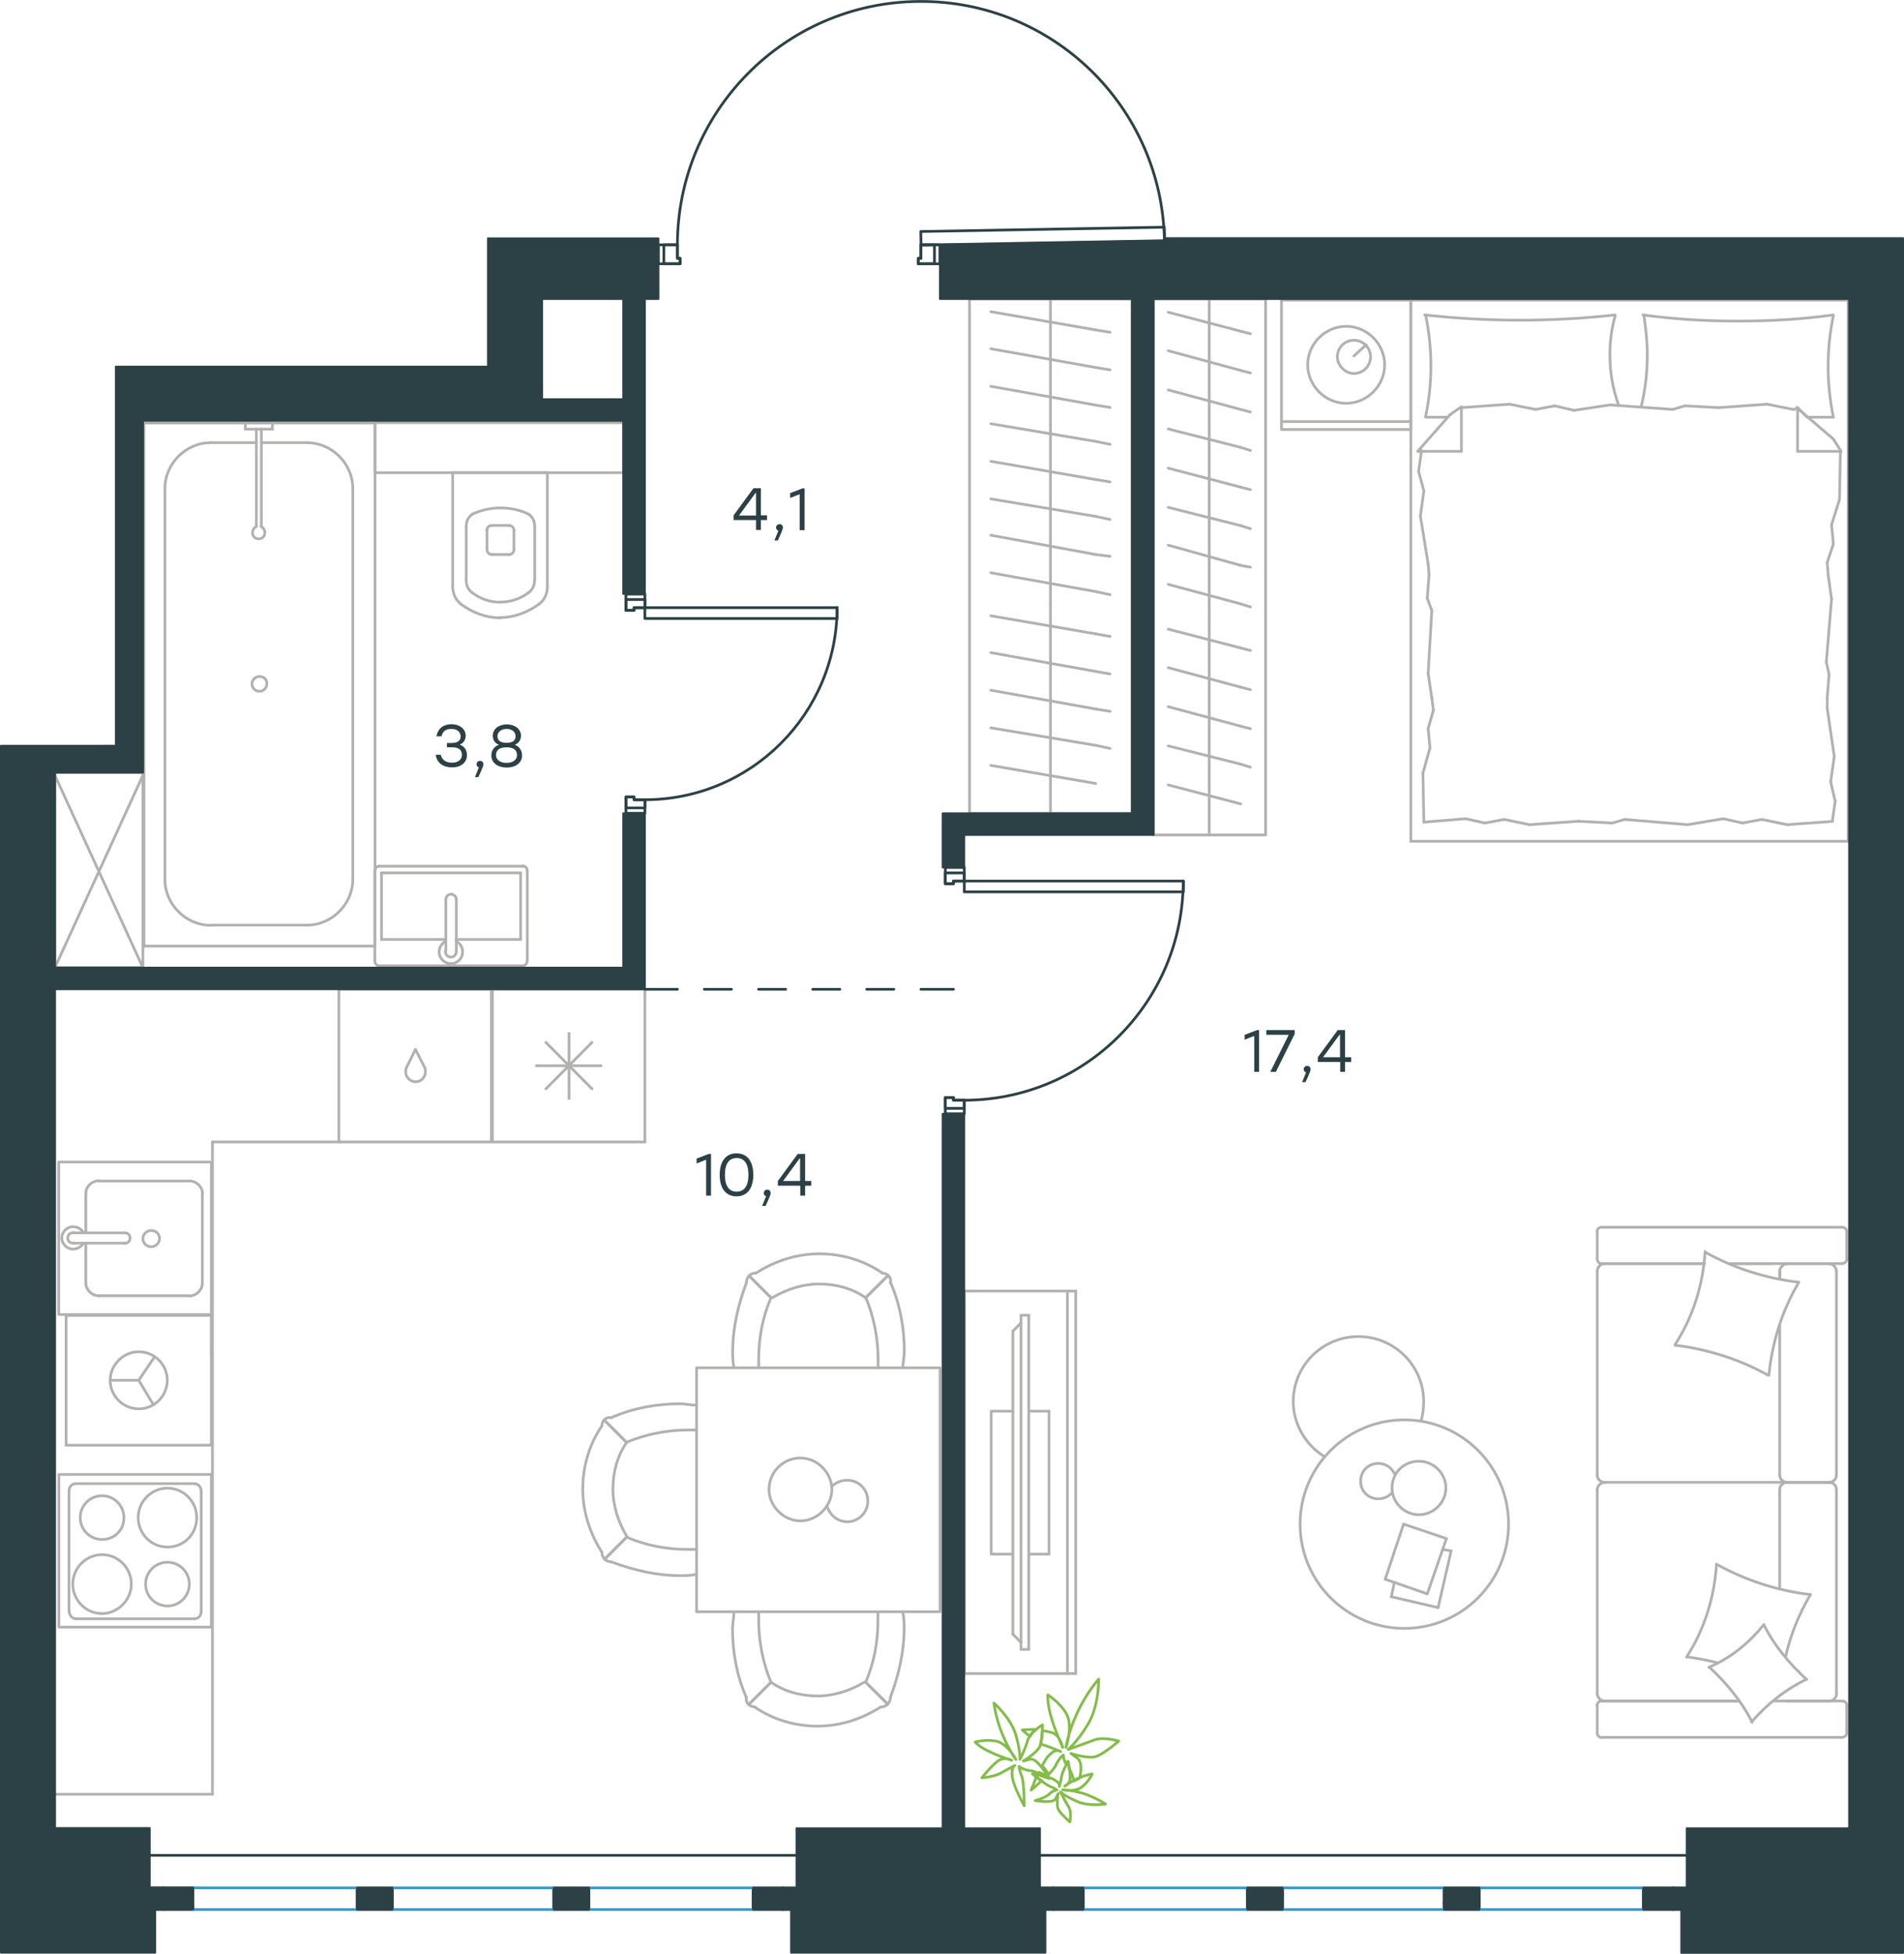 <?xml version="1.0" encoding="utf-8"?>
<!-- Generator: Adobe Illustrator 26.5.0, SVG Export Plug-In . SVG Version: 6.00 Build 0)  -->
<svg version="1.1" id="Слой_1" xmlns="http://www.w3.org/2000/svg" xmlns:xlink="http://www.w3.org/1999/xlink" x="0px" y="0px"
	 viewBox="0 0 1054 1081.2" style="enable-background:new 0 0 1054 1081.2;" xml:space="preserve">
<style type="text/css">
	.st0{fill:none;stroke:#B2B1B0;stroke-width:1.5;stroke-linecap:round;stroke-linejoin:round;stroke-miterlimit:22.926;}
	.st1{fill:none;stroke:#2C4146;stroke-width:1.5;stroke-linecap:round;stroke-linejoin:round;stroke-miterlimit:10;}
	.st2{fill:#2C4146;}
	.st3{fill:none;stroke:#3996D2;stroke-width:1.5;stroke-linecap:round;stroke-linejoin:round;stroke-miterlimit:10;}
	.st4{fill:#2C4146;stroke:#2C4146;stroke-linecap:round;stroke-linejoin:round;stroke-miterlimit:10;}
	.st5{fill:none;stroke:#2C4146;stroke-width:1.5;stroke-linecap:round;stroke-linejoin:round;stroke-miterlimit:22.926;}
	.st6{fill:none;stroke:#84BC4A;stroke-width:1.5;stroke-linecap:round;stroke-linejoin:round;stroke-miterlimit:22.926;}
</style>
<g>
	<line class="st0" x1="303.4" y1="261.6" x2="250.6" y2="261.6"/>
	<g>
		<line class="st0" x1="303" y1="324.6" x2="303" y2="261.6"/>
		<line class="st0" x1="258.1" y1="291.4" x2="258.1" y2="321.2"/>
		<line class="st0" x1="296" y1="321.2" x2="296" y2="291.4"/>
		<line class="st0" x1="269.6" y1="293.1" x2="269.6" y2="304"/>
		<line class="st0" x1="284.5" y1="304" x2="284.5" y2="293.1"/>
		<line class="st0" x1="281.6" y1="290.8" x2="272.4" y2="290.8"/>
		<line class="st0" x1="250.6" y1="261.6" x2="250.6" y2="324.6"/>
		<line class="st0" x1="272.4" y1="306.9" x2="281.6" y2="306.9"/>
		<path class="st0" d="M255.2,334.4c6.3,4.6,13.8,7.5,21.2,7.5c0,0,0,0,0.6,0"/>
		<path class="st0" d="M272.4,290.8c-1.7,0-2.9,1.1-2.9,2.9"/>
		<path class="st0" d="M261.5,284.5c-2.3,1.7-3.4,4-3.4,6.9"/>
		<path class="st0" d="M269.6,304c0,1.7,1.1,2.9,2.9,2.9"/>
		<path class="st0" d="M261.5,328.1c4.6,3.4,9.8,5.2,15.5,5.2"/>
		<path class="st0" d="M281.6,306.9c1.7,0,2.9-1.1,2.9-2.9"/>
		<path class="st0" d="M284.5,293.7c0-1.7-1.1-2.9-2.9-2.9"/>
		<path class="st0" d="M296,291.4c0-2.9-1.1-5.2-3.4-6.9"/>
		<path class="st0" d="M292.5,284.5c-4.6-2.3-10.3-3.4-15.5-3.4s-10.3,1.1-15.5,3.4"/>
		<path class="st0" d="M292.5,328.1c2.3-1.7,3.4-4,3.4-6.9"/>
		<path class="st0" d="M276.6,341.8L276.6,341.8c8,0,15.5-2.9,21.8-7.5"/>
		<path class="st0" d="M250.6,324.6c0,4,1.7,7.5,4.6,9.7"/>
		<path class="st0" d="M298.4,334.4c2.9-2.3,4.6-5.7,4.6-9.7"/>
		<path class="st0" d="M277,333.2L277,333.2c5.7,0,10.9-1.7,15.5-5.2"/>
		<path class="st0" d="M258.1,321.2c0,2.9,1.1,5.2,3.4,6.9"/>
	</g>
	<rect x="207.6" y="233.9" class="st0" width="137.5" height="27.7"/>
</g>
<g>
	<line class="st0" x1="288.2" y1="483.1" x2="288.2" y2="519.9"/>
	<line class="st0" x1="288.2" y1="519.9" x2="252.6" y2="519.9"/>
	<line class="st0" x1="246.8" y1="519.9" x2="211.2" y2="519.9"/>
	<line class="st0" x1="211.2" y1="483.1" x2="288.2" y2="483.1"/>
	<line class="st0" x1="211.2" y1="519.9" x2="211.2" y2="483.1"/>
	<line class="st0" x1="210" y1="534.5" x2="289.4" y2="534.5"/>
	<line class="st0" x1="207.5" y1="482.2" x2="207.5" y2="531.6"/>
	<line class="st0" x1="289.4" y1="479.4" x2="210" y2="479.4"/>
	<line class="st0" x1="291.9" y1="531.6" x2="291.9" y2="482.2"/>
	<path class="st0" d="M291.9,482.2c0-1.7-1-2.9-2.5-2.9"/>
	<path class="st0" d="M210,479.4c-1.5,0-2.5,1.1-2.5,2.9"/>
	<path class="st0" d="M207.5,531.6c0,1.7,1,2.9,2.5,2.9"/>
	<path class="st0" d="M289.4,534.5c1,0,2.5-1.1,2.5-2.9"/>
	<line class="st0" x1="246.8" y1="497.8" x2="246.8" y2="526.3"/>
	<line class="st0" x1="252.6" y1="526.3" x2="252.6" y2="497.8"/>
	<path class="st0" d="M246.8,497.8L246.8,497.8c0-1.6,1.3-2.9,2.9-2.9c1.6,0,2.9,1.3,2.9,2.9v0"/>
	<path class="st0" d="M252.6,521c2.2,1.1,3.5,3.3,3.5,5.8c0,3.6-2.9,6.5-6.5,6.5c-3.6,0-6.5-2.9-6.5-6.5c0-2.4,1.4-4.7,3.5-5.8"/>
	<path class="st0" d="M252.6,526.3c0,0.1,0,0.3,0,0.4c0,1.6-1.3,3-3,3c-1.6,0-3-1.3-3-3c0-0.1,0-0.3,0-0.4"/>
</g>
<g>
	<line class="st0" x1="145.7" y1="245" x2="170" y2="245"/>
	<line class="st0" x1="116.6" y1="245" x2="141.9" y2="245"/>
	<line class="st0" x1="195.3" y1="270.3" x2="195.3" y2="486.8"/>
	<line class="st0" x1="170" y1="512" x2="116.6" y2="512"/>
	<line class="st0" x1="79.7" y1="523.6" x2="79.7" y2="234.1"/>
	<line class="st0" x1="207.6" y1="523.6" x2="79.7" y2="523.6"/>
	<line class="st0" x1="91.3" y1="486.8" x2="91.3" y2="270.3"/>
	<line class="st0" x1="207.6" y1="234.1" x2="207.6" y2="523.6"/>
	<line class="st0" x1="79.7" y1="234.1" x2="207.6" y2="234.1"/>
	<path class="st0" d="M170,512c13.7,0,25.3-11.6,25.3-25.3"/>
	<path class="st0" d="M116.6,245c-13.7,0-25.3,11.6-25.3,25.3"/>
	<path class="st0" d="M91.3,486.8c0,13.7,11.6,25.3,25.3,25.3"/>
	<path class="st0" d="M195.3,270.3c0-13.7-11.6-25.3-25.3-25.3"/>
	<line class="st0" x1="200" y1="234.1" x2="203.5" y2="234.1"/>
	<line class="st0" x1="144.7" y1="237.5" x2="144.7" y2="291.4"/>
	<line class="st0" x1="141.9" y1="291.4" x2="141.9" y2="237.5"/>
	<line class="st0" x1="135.8" y1="234.1" x2="150.8" y2="234.1"/>
	<line class="st0" x1="150.8" y1="234.1" x2="150.8" y2="237.5"/>
	<line class="st0" x1="150.8" y1="237.5" x2="135.8" y2="237.5"/>
	<line class="st0" x1="135.8" y1="237.5" x2="135.8" y2="234.1"/>
	<path class="st0" d="M141.9,291.4c-1.4,0.7-2.1,2-2.1,3.4c0,2,1.4,3.4,3.4,3.4c2.1,0,3.4-1.4,3.4-3.4c0-1.4-0.7-2.7-2.1-3.4"/>
	<path class="st0" d="M143.6,374.4c-2.3,0-4.1,1.9-4.1,4.1c0,2.3,1.9,4.1,4.1,4.1c2.3,0,4.1-1.9,4.1-4.1
		C147.8,375.9,145.9,374.4,143.6,374.4z"/>
</g>
<g>
	<rect x="30.4" y="427.6" class="st0" width="48.7" height="107.8"/>
	<line class="st0" x1="30.4" y1="535.5" x2="79.1" y2="429.1"/>
	<line class="st0" x1="30.4" y1="429.1" x2="79.1" y2="535.5"/>
</g>
<g>
	<line class="st0" x1="581.5" y1="450.1" x2="581.5" y2="333.7"/>
	<line class="st0" x1="614.5" y1="352.2" x2="606.6" y2="350.8"/>
	<line class="st0" x1="606.6" y1="350.8" x2="548.5" y2="340.8"/>
	<line class="st0" x1="614.5" y1="373" x2="606.6" y2="371.6"/>
	<line class="st0" x1="606.6" y1="371.6" x2="548.5" y2="361.2"/>
	<line class="st0" x1="614.5" y1="393.7" x2="606.6" y2="392.4"/>
	<line class="st0" x1="606.6" y1="392.4" x2="548.5" y2="382"/>
	<line class="st0" x1="614.5" y1="414.2" x2="606.6" y2="412.5"/>
	<line class="st0" x1="606.6" y1="412.5" x2="548.5" y2="402.8"/>
	<line class="st0" x1="606.6" y1="433.6" x2="548.5" y2="423.6"/>
	<rect x="536.7" y="165.5" class="st0" width="89.9" height="284.6"/>
	<line class="st0" x1="581.5" y1="333.7" x2="581.5" y2="165.5"/>
	<line class="st0" x1="614.5" y1="183.9" x2="606.6" y2="182.6"/>
	<line class="st0" x1="606.6" y1="182.6" x2="548.5" y2="172.5"/>
	<line class="st0" x1="614.5" y1="204.7" x2="606.6" y2="203.4"/>
	<line class="st0" x1="606.6" y1="203.4" x2="548.5" y2="193"/>
	<line class="st0" x1="614.5" y1="225.5" x2="606.6" y2="224.2"/>
	<line class="st0" x1="606.6" y1="224.2" x2="548.5" y2="213.8"/>
	<line class="st0" x1="614.5" y1="245.9" x2="606.6" y2="244.3"/>
	<line class="st0" x1="606.6" y1="244.3" x2="548.5" y2="234.5"/>
	<line class="st0" x1="614.5" y1="266.7" x2="606.6" y2="265.4"/>
	<line class="st0" x1="606.6" y1="265.4" x2="548.5" y2="255.3"/>
	<line class="st0" x1="614.5" y1="287.5" x2="606.6" y2="285.8"/>
	<line class="st0" x1="606.6" y1="285.8" x2="548.5" y2="276.1"/>
	<line class="st0" x1="614.5" y1="307.9" x2="606.6" y2="306.9"/>
	<line class="st0" x1="606.6" y1="306.9" x2="548.5" y2="296.2"/>
	<line class="st0" x1="606.6" y1="327.4" x2="548.5" y2="317"/>
	<line class="st0" x1="614.5" y1="329.1" x2="606.6" y2="327.4"/>
</g>
<g>
	<g>
		<line class="st0" x1="1023.1" y1="237.7" x2="1023.1" y2="166.1"/>
		<line class="st0" x1="781" y1="166.1" x2="1023.1" y2="166.1"/>
		<line class="st0" x1="801.4" y1="230.9" x2="789.2" y2="230.9"/>
		<line class="st0" x1="995.1" y1="225.6" x2="995.1" y2="249.8"/>
		<line class="st0" x1="1000.4" y1="230.9" x2="995.1" y2="225.6"/>
		<line class="st0" x1="781" y1="465.6" x2="781" y2="166.1"/>
		<line class="st0" x1="1019.2" y1="249.8" x2="995.1" y2="249.8"/>
		<line class="st0" x1="1023.1" y1="166.1" x2="1023.1" y2="465.6"/>
		<line class="st0" x1="784.8" y1="249.8" x2="802.7" y2="229.5"/>
		<line class="st0" x1="802.7" y1="229.5" x2="809" y2="225.1"/>
		<line class="st0" x1="1014.9" y1="230.9" x2="1000.8" y2="230.9"/>
		<line class="st0" x1="809" y1="225.6" x2="809" y2="249.8"/>
		<line class="st0" x1="994.6" y1="225.6" x2="1014.9" y2="243"/>
		<line class="st0" x1="1014.9" y1="243" x2="1019.2" y2="249.8"/>
		<line class="st0" x1="784.8" y1="249.8" x2="809" y2="249.8"/>
		<line class="st0" x1="892.6" y1="455.5" x2="873.8" y2="454.5"/>
		<line class="st0" x1="954" y1="453.1" x2="934.2" y2="456.4"/>
		<line class="st0" x1="975.3" y1="453.5" x2="964.6" y2="455.5"/>
		<line class="st0" x1="964.6" y1="455.5" x2="954" y2="453.1"/>
		<line class="st0" x1="899.4" y1="453.5" x2="892.6" y2="455.5"/>
		<line class="st0" x1="934.2" y1="456.4" x2="899.4" y2="453.5"/>
		<line class="st0" x1="1014.4" y1="454.6" x2="989.3" y2="456.4"/>
		<line class="st0" x1="989.3" y1="456.4" x2="975.3" y2="453.5"/>
		<line class="st0" x1="811.4" y1="453.1" x2="788.2" y2="455"/>
		<line class="st0" x1="832.7" y1="453.5" x2="822" y2="455.5"/>
		<line class="st0" x1="822" y1="455.5" x2="811.4" y2="453.1"/>
		<line class="st0" x1="873.8" y1="454.5" x2="846.7" y2="456.4"/>
		<line class="st0" x1="846.7" y1="456.4" x2="832.7" y2="453.5"/>
		<line class="st0" x1="781" y1="465.6" x2="1023.1" y2="465.6"/>
		<path class="st0" d="M894.1,174.3c-17.4,1.9-34.8,2.9-52.7,2.9c-17.4,0-35.3-1-52.7-2.9"/>
		<path class="st0" d="M896.1,224.5c-3.4-9.7-4.9-18.2-4.9-28.4c0-7.3,1-14.5,2.9-21.3"/>
		<path class="st0" d="M789.2,174.3c1.9,9.2,2.9,18.9,2.9,28.1c0,9.7-1,18.9-2.9,28.1"/>
		<path class="st0" d="M910,174.3c1,7.3,1.9,14.5,1.9,21.3c0,10.2-1,19.8-3.4,29.5"/>
		<line class="st0" x1="1011.5" y1="311.3" x2="1012" y2="318"/>
		<line class="st0" x1="1013.9" y1="290.4" x2="1014.9" y2="301.1"/>
		<line class="st0" x1="1014.9" y1="301.1" x2="1011.5" y2="311.3"/>
		<line class="st0" x1="1018.8" y1="249.8" x2="1018.3" y2="276.4"/>
		<line class="st0" x1="1018.3" y1="276.4" x2="1013.9" y2="290.4"/>
		<line class="st0" x1="1012.5" y1="373.2" x2="1011.5" y2="386.3"/>
		<line class="st0" x1="1012" y1="318" x2="1013.9" y2="331.6"/>
		<line class="st0" x1="1011" y1="366.4" x2="1012.5" y2="373.2"/>
		<line class="st0" x1="1013.9" y1="331.6" x2="1011" y2="366.4"/>
		<line class="st0" x1="1011.5" y1="386.3" x2="1011.5" y2="392.1"/>
		<line class="st0" x1="1013.4" y1="432.7" x2="1015.9" y2="443.4"/>
		<line class="st0" x1="1015.9" y1="443.4" x2="1014.4" y2="454"/>
		<line class="st0" x1="1011.5" y1="392.1" x2="1015.4" y2="418.7"/>
		<line class="st0" x1="1015.4" y1="418.7" x2="1013.4" y2="432.7"/>
		<line class="st0" x1="793.5" y1="393" x2="792.6" y2="386.3"/>
		<line class="st0" x1="791.6" y1="413.9" x2="790.6" y2="403.2"/>
		<line class="st0" x1="790.6" y1="403.2" x2="793.5" y2="393"/>
		<line class="st0" x1="788.2" y1="455" x2="787.7" y2="427.9"/>
		<line class="st0" x1="787.7" y1="427.9" x2="791.6" y2="413.9"/>
		<line class="st0" x1="790.1" y1="331.1" x2="791.1" y2="318"/>
		<line class="st0" x1="792.6" y1="386.3" x2="790.6" y2="372.7"/>
		<line class="st0" x1="792.6" y1="337.9" x2="790.1" y2="331.1"/>
		<line class="st0" x1="790.6" y1="372.7" x2="792.6" y2="337.9"/>
		<line class="st0" x1="791.1" y1="318" x2="790.6" y2="312.2"/>
		<line class="st0" x1="786.8" y1="250.3" x2="786.8" y2="249.3"/>
		<line class="st0" x1="788.2" y1="271.6" x2="785.3" y2="260.9"/>
		<line class="st0" x1="785.3" y1="260.9" x2="786.8" y2="250.3"/>
		<line class="st0" x1="790.6" y1="312.2" x2="786.3" y2="285.6"/>
		<line class="st0" x1="786.3" y1="285.6" x2="788.2" y2="271.6"/>
		<path class="st0" d="M1014.9,174.3c-17.4,2.4-34.8,3.4-52.7,3.4c-17.4,0-35.3-1-52.7-3.4"/>
		<path class="st0" d="M1014.9,230.9c-1.9-9.2-2.9-18.9-2.9-28.1c0-9.7,1-18.9,2.9-28.1"/>
		<line class="st0" x1="932.7" y1="224.6" x2="951.6" y2="225.6"/>
		<line class="st0" x1="871.3" y1="227.1" x2="891.2" y2="224.1"/>
		<line class="st0" x1="850.1" y1="226.6" x2="860.7" y2="224.6"/>
		<line class="st0" x1="860.7" y1="224.6" x2="871.3" y2="227.1"/>
		<line class="st0" x1="926" y1="226.6" x2="932.7" y2="224.6"/>
		<line class="st0" x1="891.2" y1="224.1" x2="926" y2="226.6"/>
		<line class="st0" x1="809" y1="225.6" x2="835.6" y2="223.7"/>
		<line class="st0" x1="835.6" y1="223.7" x2="850.1" y2="226.6"/>
		<line class="st0" x1="992.7" y1="226.6" x2="995.1" y2="226.1"/>
		<line class="st0" x1="951.6" y1="225.6" x2="978.2" y2="223.7"/>
		<line class="st0" x1="978.2" y1="223.7" x2="992.7" y2="226.6"/>
		<line class="st0" x1="709.4" y1="166.1" x2="781" y2="166.1"/>
		<line class="st0" x1="781" y1="237.7" x2="709.4" y2="237.7"/>
		<line class="st0" x1="709.4" y1="237.2" x2="709.4" y2="166.1"/>
		<line class="st0" x1="781" y1="166.1" x2="781" y2="237.2"/>
		<line class="st0" x1="749.5" y1="197" x2="756.3" y2="190.8"/>
		<line class="st0" x1="781" y1="233.3" x2="709.4" y2="233.3"/>
		<path class="st0" d="M745.2,223.2c11.6,0,21.3-9.7,21.3-21.3c0-11.6-9.7-21.3-21.3-21.3c-11.6,0-21.3,9.7-21.3,21.3
			C723.9,213.5,733.6,223.2,745.2,223.2z"/>
		<path class="st0" d="M749.5,206.7c5.3,0,9.2-4.4,9.2-9.2c0-5.3-4.4-9.2-9.2-9.2c-5.3,0-9.2,4.4-9.2,9.2
			C740.4,202.4,744.7,206.7,749.5,206.7z"/>
	</g>
</g>
<g>
	<line class="st0" x1="669.4" y1="462.1" x2="669.4" y2="340.8"/>
	<line class="st0" x1="692.2" y1="360" x2="686.8" y2="358.6"/>
	<line class="st0" x1="686.8" y1="358.6" x2="646.7" y2="348.2"/>
	<line class="st0" x1="692.2" y1="381.7" x2="686.8" y2="380.3"/>
	<line class="st0" x1="686.8" y1="380.3" x2="646.7" y2="369.5"/>
	<line class="st0" x1="692.2" y1="403.3" x2="686.8" y2="401.9"/>
	<line class="st0" x1="686.8" y1="401.9" x2="646.7" y2="391.1"/>
	<line class="st0" x1="692.2" y1="424.6" x2="686.8" y2="422.9"/>
	<line class="st0" x1="686.8" y1="422.9" x2="646.7" y2="412.8"/>
	<line class="st0" x1="686.8" y1="444.9" x2="646.7" y2="434.4"/>
	<rect x="638.6" y="165.5" class="st0" width="62" height="296.6"/>
	<line class="st0" x1="669.4" y1="340.8" x2="669.4" y2="165.5"/>
	<line class="st0" x1="692.2" y1="184.7" x2="686.8" y2="183.3"/>
	<line class="st0" x1="686.8" y1="183.3" x2="646.7" y2="172.8"/>
	<line class="st0" x1="692.2" y1="206.4" x2="686.8" y2="205"/>
	<line class="st0" x1="686.8" y1="205" x2="646.7" y2="194.1"/>
	<line class="st0" x1="692.2" y1="228" x2="686.8" y2="226.6"/>
	<line class="st0" x1="686.8" y1="226.6" x2="646.7" y2="215.8"/>
	<line class="st0" x1="692.2" y1="249.3" x2="686.8" y2="247.6"/>
	<line class="st0" x1="686.8" y1="247.6" x2="646.7" y2="237.4"/>
	<line class="st0" x1="692.2" y1="271" x2="686.8" y2="269.6"/>
	<line class="st0" x1="686.8" y1="269.6" x2="646.7" y2="259.1"/>
	<line class="st0" x1="692.2" y1="292.6" x2="686.8" y2="290.9"/>
	<line class="st0" x1="686.8" y1="290.9" x2="646.7" y2="280.8"/>
	<line class="st0" x1="692.2" y1="313.9" x2="686.8" y2="312.9"/>
	<line class="st0" x1="686.8" y1="312.9" x2="646.7" y2="301.7"/>
	<line class="st0" x1="686.8" y1="334.2" x2="646.7" y2="323.4"/>
	<line class="st0" x1="692.2" y1="335.9" x2="686.8" y2="334.2"/>
</g>
<g>
	<line class="st0" x1="985.2" y1="733.4" x2="985.2" y2="816.5"/>
	<line class="st0" x1="884.2" y1="959.1" x2="884.2" y2="943.9"/>
	<line class="st0" x1="884.2" y1="937.2" x2="884.2" y2="824.2"/>
	<line class="st0" x1="957.3" y1="699.3" x2="981" y2="699.3"/>
	<line class="st0" x1="888.4" y1="699.3" x2="943.5" y2="699.3"/>
	<line class="st0" x1="888.4" y1="941.4" x2="962.9" y2="941.4"/>
	<line class="st0" x1="989.1" y1="820.4" x2="1012.8" y2="820.4"/>
	<line class="st0" x1="985.2" y1="824.2" x2="985.2" y2="879.2"/>
	<line class="st0" x1="1022.3" y1="681.7" x2="1022.3" y2="696.8"/>
	<line class="st0" x1="1012.8" y1="820.4" x2="989.1" y2="820.4"/>
	<line class="st0" x1="1016.6" y1="937.2" x2="1016.6" y2="824.2"/>
	<line class="st0" x1="962.9" y1="941.4" x2="886.6" y2="941.4"/>
	<line class="st0" x1="884.2" y1="816.5" x2="884.2" y2="703.6"/>
	<line class="st0" x1="884.2" y1="696.8" x2="884.2" y2="681.7"/>
	<line class="st0" x1="985.2" y1="703.6" x2="985.2" y2="707.8"/>
	<line class="st0" x1="1019.5" y1="699.3" x2="957.3" y2="699.3"/>
	<line class="st0" x1="985.2" y1="703.6" x2="985.2" y2="707.8"/>
	<line class="st0" x1="1012.8" y1="699.3" x2="989.1" y2="699.3"/>
	<line class="st0" x1="1012.8" y1="820.4" x2="989.1" y2="820.4"/>
	<line class="st0" x1="1016.6" y1="816.5" x2="1016.6" y2="703.6"/>
	<line class="st0" x1="943.5" y1="699.3" x2="886.6" y2="699.3"/>
	<line class="st0" x1="1019.5" y1="961.5" x2="886.6" y2="961.5"/>
	<line class="st0" x1="1022.3" y1="943.9" x2="1022.3" y2="959.1"/>
	<line class="st0" x1="981.5" y1="941.4" x2="1019.5" y2="941.4"/>
	<line class="st0" x1="989.1" y1="820.4" x2="888.4" y2="820.4"/>
	<line class="st0" x1="989.1" y1="941.4" x2="1012.8" y2="941.4"/>
	<path class="st0" d="M1019.5,699.3c2,0,2.8-1.4,2.8-2.5"/>
	<path class="st0" d="M886.6,941.4c-1.8,0-2.5,1.4-2.5,2.5"/>
	<path class="st0" d="M1022.3,943.9c0-1.8-1.4-2.5-2.5-2.5"/>
	<path class="st0" d="M985.2,816.5c0,1.9,1.8,3.9,4.2,3.9"/>
	<path class="st0" d="M1012.8,941.4c1.9,0,3.9-1.8,3.9-4.2"/>
	<path class="st0" d="M1016.6,703.6c0-2.1-1.8-4.2-4.2-4.2"/>
	<path class="st0" d="M884.2,816.5c0,1.9,1.8,3.9,4.2,3.9"/>
	<path class="st0" d="M1012.4,820.4c2.1,0,4.2-1.6,4.2-3.9"/>
	<path class="st0" d="M888.4,820.4c-2.1,0-4.2,1.8-4.2,4.2"/>
	<path class="st0" d="M1022.3,681.7c0-1.8-1.4-2.5-2.5-2.5H886.6c-1.8,0-2.5,1.4-2.5,2.5"/>
	<path class="st0" d="M1016.6,824.2c0-1.9-1.8-3.9-4.2-3.9"/>
	<path class="st0" d="M884.2,959.1c0,1.8,1.4,2.5,2.5,2.5"/>
	<path class="st0" d="M888.4,699.3c-2.1,0-4.2,1.8-4.2,4.2"/>
	<path class="st0" d="M884.2,696.8c0,1.8,1.4,2.5,2.5,2.5"/>
	<path class="st0" d="M884.2,937.2c0,2.1,1.8,4.2,4.2,4.2"/>
	<path class="st0" d="M989.9,699.3c-2.3,0-4.7,1.8-4.7,4.2"/>
	<path class="st0" d="M989.4,820.4c-2.1,0-4.2,1.6-4.2,3.9"/>
	<path class="st0" d="M1019.5,961.5c2,0,2.8-1.4,2.8-2.5"/>
	<path class="st0" d="M978.8,761.1c-15.9-8.8-33.6-14.5-51.6-16.6"/>
	<path class="st0" d="M970,953.1c-6-11.6-14.1-21.5-23.7-30.4"/>
	<path class="st0" d="M946,922.7c11.7-4.9,22.3-13.4,30.4-23.6"/>
	<path class="st0" d="M927.3,744.1c9.9-15.2,15.5-33.2,16.6-51.5"/>
	<path class="st0" d="M950.6,865.9c15.9,8.8,33.6,14.5,51.6,16.6"/>
	<path class="st0" d="M1002.2,882.5c-6.4,10.9-11,22.2-13.8,34.6"/>
	<path class="st0" d="M933.6,917.1c9.9-15.2,15.5-33.2,16.6-51.5"/>
	<path class="st0" d="M943.9,693c15.9,8.8,33.6,14.5,51.6,16.6"/>
	<path class="st0" d="M995.8,709.6c-9.2,15.5-14.8,33.2-16.6,51.5"/>
	<path class="st0" d="M976.4,899.1c5.7,11.6,14.1,21.5,23.7,30.4"/>
	<path class="st0" d="M950.6,920.2c-5.3-1.4-11.3-2.5-16.6-3.2"/>
	<path class="st0" d="M1000,929.4c-11.7,5.6-21.9,13.8-30.4,23.6"/>
</g>
<g>
	<line class="st0" x1="796.1" y1="889.7" x2="770.2" y2="883.7"/>
	<line class="st0" x1="770.2" y1="883.7" x2="771.9" y2="875.7"/>
	<line class="st0" x1="798.6" y1="857.5" x2="803.3" y2="858.3"/>
	<line class="st0" x1="803.3" y1="858.3" x2="796.1" y2="889.7"/>
	<line class="st0" x1="790.1" y1="882.1" x2="766.8" y2="874"/>
	<line class="st0" x1="766.8" y1="874" x2="777" y2="843.5"/>
	<line class="st0" x1="777" y1="843.5" x2="800.7" y2="851.5"/>
	<line class="st0" x1="800.7" y1="851.5" x2="790.1" y2="882.1"/>
	<ellipse class="st0" cx="777.4" cy="843.5" rx="57.7" ry="57.7"/>
	<path class="st0" d="M770.6,823.5c0,8.1,6.8,14.8,14.9,14.8c8.1,0,14.9-6.8,14.9-14.8c0-8.1-6.8-14.8-14.9-14.8
		C777,808.7,770.6,815.1,770.6,823.5z"/>
	<path class="st0" d="M770.6,826.1c-1.7,2.1-4.7,3.4-7.6,3.4c-5.5,0-9.8-4.2-9.8-9.8c0-5.5,4.2-9.8,9.8-9.8c4.2,0,7.6,2.5,9.3,6.4"
		/>
	<path class="st0" d="M733.3,806.2c-10.6-6.4-17.4-18.2-17.4-30.5c0-19.9,16.1-36,36.1-36c19.9,0,36.1,16.1,36.1,36
		c0,3.5-0.4,7.1-1.4,10.6"/>
</g>
<g>
	<g>
		<line class="st0" x1="590.9" y1="926.2" x2="590.9" y2="714.5"/>
		<polyline class="st0" points="595.5,714.5 533.9,714.5 533.9,926.2 595.5,926.2 		"/>
		<line class="st0" x1="595.5" y1="926.2" x2="595.5" y2="714.5"/>
	</g>
	<g>
		<polyline class="st0" points="560.7,781 548.7,781 548.7,860.1 560.7,860.1 		"/>
		<line class="st0" x1="569.5" y1="860.1" x2="580.7" y2="860.1"/>
		<line class="st0" x1="580.7" y1="860.1" x2="580.7" y2="781"/>
		<line class="st0" x1="580.7" y1="781" x2="569.5" y2="781"/>
		<line class="st0" x1="569.5" y1="912.8" x2="565.2" y2="912.8"/>
		<line class="st0" x1="560.7" y1="736.7" x2="565.2" y2="732.1"/>
		<line class="st0" x1="565.2" y1="909" x2="560.7" y2="904.4"/>
		<line class="st0" x1="565.2" y1="727.9" x2="565.2" y2="912.8"/>
		<line class="st0" x1="569.5" y1="912.8" x2="569.5" y2="727.9"/>
		<line class="st0" x1="569.5" y1="727.9" x2="565.2" y2="727.9"/>
		<line class="st0" x1="560.7" y1="904.4" x2="560.7" y2="736.7"/>
	</g>
</g>
<g>
	<line class="st0" x1="357" y1="547.5" x2="357" y2="632"/>
	<line class="st0" x1="315" y1="571.9" x2="315" y2="608"/>
	<line class="st0" x1="302.2" y1="602.6" x2="327.7" y2="576.9"/>
	<line class="st0" x1="302.2" y1="576.9" x2="327.7" y2="602.6"/>
	<line class="st0" x1="296.9" y1="589.8" x2="332.7" y2="589.8"/>
	<line class="st0" x1="357" y1="632" x2="272.6" y2="632"/>
	<line class="st0" x1="272.6" y1="547.5" x2="272.6" y2="632"/>
	<line class="st0" x1="357" y1="547.5" x2="272.6" y2="547.5"/>
</g>
<g>
	<rect x="32.5" y="643.1" class="st0" width="84.5" height="84.4"/>
	<line class="st0" x1="69.1" y1="682.3" x2="40.8" y2="682.3"/>
	<line class="st0" x1="47.5" y1="688" x2="47.5" y2="710.2"/>
	<line class="st0" x1="112" y1="710.2" x2="112" y2="660.5"/>
	<line class="st0" x1="47.5" y1="660.5" x2="47.5" y2="682.3"/>
	<line class="st0" x1="105" y1="653.6" x2="54.6" y2="653.6"/>
	<line class="st0" x1="40.8" y1="688" x2="69.1" y2="688"/>
	<line class="st0" x1="54.6" y1="717.1" x2="105" y2="717.1"/>
	<path class="st0" d="M69.1,682.3L69.1,682.3c1.7,0,2.9,1.2,2.9,2.9c0,1.6-1.2,2.9-2.9,2.9"/>
	<path class="st0" d="M54.6,717.1c-3.7,0-7.1-3.3-7.1-7"/>
	<path class="st0" d="M46.2,688c-1.2,2-3.3,3.3-5.8,3.3c-3.3,0-6.2-2.9-6.2-6.2c0-3.3,2.9-6.2,6.2-6.2c2.5,0,4.6,1.2,5.8,3.3"/>
	<path class="st0" d="M105,653.6c3.8,0,7.1,3.3,7.1,7"/>
	<path class="st0" d="M47.5,660.5c0-3.7,3.3-7,7.1-7"/>
	<path class="st0" d="M112,710.2c0,3.7-3.3,7-7.1,7"/>
	<path class="st0" d="M40.8,688h-0.4c-1.7,0-2.9-1.2-2.9-2.9c0-1.6,1.2-2.9,2.9-2.9h0.4"/>
	<path class="st0" d="M83.7,681c-2.5,0-4.6,2.1-4.6,4.5c0,2.5,2.1,4.5,4.6,4.5c2.5,0,4.6-2.1,4.6-4.5C88.3,682.7,86.2,681,83.7,681z
		"/>
</g>
<g>
	<path class="st0" d="M68.6,839.9c0-6.7-5.4-12.1-12.1-12.1c-6.7,0-12.1,5.4-12.1,12.1c0,6.7,5.4,12.1,12.1,12.1
		C63.2,852,68.6,847,68.6,839.9z"/>
	<path class="st0" d="M72.7,876.7c0-8.8-7.1-16.3-16.2-16.3c-8.7,0-16.2,7.1-16.2,16.3c0,8.8,7.1,16.3,16.2,16.3
		C65.2,893,72.7,885.5,72.7,876.7z"/>
	<path class="st0" d="M104.8,876.7c0-6.7-5.4-12.1-12.1-12.1c-6.7,0-12.1,5.4-12.1,12.1c0,6.7,5.4,12.1,12.1,12.1
		C99.4,888.8,104.8,883.4,104.8,876.7z"/>
	<path class="st0" d="M108.9,839.9c0-8.8-7.1-16.3-16.2-16.3c-8.7,0-16.2,7.1-16.2,16.3c0,8.8,7.1,16.3,16.2,16.3
		S108.9,849.1,108.9,839.9z"/>
	<line class="st0" x1="38.2" y1="891.7" x2="38.2" y2="825.3"/>
	<line class="st0" x1="107.7" y1="895.9" x2="42" y2="895.9"/>
	<line class="st0" x1="111.4" y1="825.3" x2="111.4" y2="891.7"/>
	<line class="st0" x1="42" y1="821.1" x2="107.7" y2="821.1"/>
	<path class="st0" d="M111.4,891.7L111.4,891.7c0,2.5-1.7,4.2-3.7,4.2"/>
	<path class="st0" d="M38.2,825.3L38.2,825.3c0-2.5,1.7-4.2,3.7-4.2"/>
	<path class="st0" d="M42,895.9L42,895.9c-2.1,0-3.7-2.1-3.7-4.2"/>
	<path class="st0" d="M107.7,821.1L107.7,821.1c2.1,0,3.7,2.1,3.7,4.2"/>
	<rect x="32.6" y="816" class="st0" width="84.4" height="84.5"/>
</g>
<g>
	<rect x="187.6" y="547.5" class="st0" width="84.4" height="84.5"/>
	<line class="st0" x1="230" y1="580.8" x2="225" y2="590.8"/>
	<line class="st0" x1="235.1" y1="590.8" x2="230" y2="580.8"/>
	<path class="st0" d="M235.1,590.8c0.4,0.8,0.4,1.7,0.4,2.5c0,2.9-2.5,5.4-5.4,5.4"/>
	<path class="st0" d="M225,590.8c-0.4,0.8-0.4,1.7-0.4,2.5c0,2.9,2.5,5.4,5.4,5.4"/>
</g>
<g>
	<line class="st0" x1="36.6" y1="728" x2="36.6" y2="799.8"/>
	<g>
		<line class="st0" x1="117" y1="799.8" x2="36.6" y2="799.8"/>
		<line class="st0" x1="117" y1="749.5" x2="117" y2="728"/>
		<line class="st0" x1="117" y1="799.8" x2="117" y2="728"/>
		<line class="st0" x1="76.8" y1="763.9" x2="85.5" y2="751"/>
		<line class="st0" x1="76.8" y1="763.9" x2="61" y2="763.9"/>
		<line class="st0" x1="76.8" y1="763.9" x2="84.9" y2="777.4"/>
		<path class="st0" d="M61,763.9c0,8.7,7.1,15.8,15.8,15.8c8.7,0,15.8-7.1,15.8-15.8c0-8.7-7.1-15.8-15.8-15.8
			C68.4,748.1,61,755.2,61,763.9z"/>
		<line class="st0" x1="117" y1="728" x2="36.6" y2="728"/>
	</g>
</g>
<line class="st0" x1="188.9" y1="632" x2="117.6" y2="632"/>
<line class="st0" x1="117.6" y1="632" x2="117.6" y2="993"/>
<line class="st0" x1="117.6" y1="993" x2="30.4" y2="993"/>
<g>
	<rect x="385.6" y="757" class="st0" width="134.8" height="135"/>
	<path class="st0" d="M346.9,798.3c-5.3,7.6-7.6,16.7-7.6,25.9c0,9.1,3,18.3,7.6,25.9"/>
	<path class="st0" d="M385.6,777.7c-3,0-6.1-0.8-9.1-0.8c-12.9,0-25.8,2.3-38,7.6"/>
	<path class="st0" d="M338.5,864.4c12.2,4.6,25.1,7.6,38,7.6c3,0,6.1,0,9.1-0.8"/>
	<path class="st0" d="M385.6,791.4c-1.5,0-3,0-4.6,0c-11.4,0-23.5,2.3-34.2,6.8"/>
	<path class="st0" d="M346.9,850.7c10.6,4.6,22,6.8,34.2,6.8c1.5,0,3,0,4.6,0"/>
	<path class="st0" d="M333.2,789.1c-6.8,9.9-10.6,22.1-10.6,35c0,12.2,3.8,24.3,10.6,35"/>
	<line class="st0" x1="346.9" y1="798.3" x2="334.7" y2="786.1"/>
	<line class="st0" x1="346.9" y1="850.7" x2="334.7" y2="862.9"/>
	<line class="st0" x1="346.9" y1="798.3" x2="334.7" y2="786.1"/>
	<line class="st0" x1="346.9" y1="850.7" x2="334.7" y2="862.9"/>
	<path class="st0" d="M333.2,859.1c0,3,2.3,5.3,5.3,5.3"/>
	<path class="st0" d="M338.5,784.6c-3-0.6-5.3,1.5-5.3,4.6"/>
	<g>
		<path class="st0" d="M479.2,718.2c-7.6-5.3-16.7-7.6-25.8-7.6c-9.1,0-18.2,3-25.8,7.6"/>
		<path class="st0" d="M499.8,757c0-3,0.8-6.1,0.8-9.1c0-12.9-2.3-25.9-7.6-38"/>
		<path class="st0" d="M413.2,709.9c-4.6,12.2-7.6,25.1-7.6,38c0,3,0,6.1,0.8,9.1"/>
		<path class="st0" d="M486.1,757c0-1.5,0-3,0-4.6c0-11.4-2.3-23.6-6.8-34.2"/>
		<path class="st0" d="M426.8,718.2c-4.6,10.6-6.8,22.1-6.8,34.2c0,1.5,0,3,0,4.6"/>
		<path class="st0" d="M488.4,704.5c-9.9-6.8-22-10.6-34.9-10.6c-12.2,0-24.3,3.8-34.9,10.6"/>
		<line class="st0" x1="479.2" y1="718.2" x2="491.4" y2="706.1"/>
		<line class="st0" x1="426.8" y1="718.2" x2="414.7" y2="706.1"/>
		<line class="st0" x1="479.2" y1="718.2" x2="491.4" y2="706.1"/>
		<line class="st0" x1="426.8" y1="718.2" x2="414.7" y2="706.1"/>
		<path class="st0" d="M418.5,704.5c-3,0-5.3,2.3-5.3,5.3"/>
		<path class="st0" d="M492.9,709.9c0.6-3-1.5-5.3-4.6-5.3"/>
	</g>
	<path class="st0" d="M425.7,824.3c0,9.3,8.1,17.4,17.4,17.4c9.3,0,17.4-8.1,17.4-17.4c0-9.3-8.1-17.4-17.4-17.4
		C433.3,806.9,425.7,814.9,425.7,824.3z"/>
	<path class="st0" d="M460.5,822.6c2.1-2.1,5.1-3.4,8.5-3.4c6.4,0,11.4,5.1,11.4,11.5c0,6.4-5.1,11.5-11.4,11.5
		c-5.1,0-9.3-3.4-11-8.1"/>
	<g>
		<path class="st0" d="M426.8,931c7.6,5.3,16.7,7.6,25.8,7.6c9.1,0,18.2-3,25.8-7.6"/>
		<path class="st0" d="M406.3,892.2c0,3-0.8,6.1-0.8,9.1c0,12.9,2.3,25.9,7.6,38"/>
		<path class="st0" d="M492.9,939.3c4.6-12.2,7.6-25.1,7.6-38c0-3,0-6.1-0.8-9.1"/>
		<path class="st0" d="M420,892.2c0,1.5,0,3,0,4.6c0,11.4,2.3,23.6,6.8,34.2"/>
		<path class="st0" d="M479.2,931c4.6-10.6,6.8-22.1,6.8-34.2c0-1.5,0-3,0-4.6"/>
		<path class="st0" d="M417.7,944.7c9.9,6.8,22,10.6,34.9,10.6c12.2,0,24.3-3.8,34.9-10.6"/>
		<line class="st0" x1="426.8" y1="931" x2="414.7" y2="943.1"/>
		<line class="st0" x1="479.2" y1="931" x2="491.4" y2="943.1"/>
		<line class="st0" x1="426.8" y1="931" x2="414.7" y2="943.1"/>
		<line class="st0" x1="479.2" y1="931" x2="491.4" y2="943.1"/>
		<path class="st0" d="M487.6,944.7c3,0,5.3-2.3,5.3-5.3"/>
		<path class="st0" d="M413.2,939.3c-0.6,3,1.5,5.3,4.6,5.3"/>
	</g>
</g>
<path class="st1" d="M440.9,1056.8l-7.5-3.6h7.5V1056.8z M433.4,1056.8h7.5l-7.5-3.6V1056.8z"/>
<path class="st1" d="M440.9,1053.2l-7.5-4.8h7.5V1053.2z M433.4,1053.2h7.5l-7.5-4.8V1053.2z"/>
<path class="st1" d="M90.4,1056.8l-7.5-12h7.5V1056.8z M82.9,1056.8h7.5l-7.5-12V1056.8z"/>
<path class="st1" d="M440.9,1048.4l-7.5-3.6h7.5V1048.4z M433.4,1048.4h7.5l-7.5-3.6V1048.4z"/>
<path class="st1" d="M106.8,1056.8l-16.5-1.3h16.5V1056.8z M90.4,1056.8h16.5l-16.5-1.3V1056.8z"/>
<path class="st1" d="M217.2,1056.8l-19.5-1.3h19.5V1056.8z M197.7,1056.8h19.5l-19.5-1.3V1056.8z"/>
<path class="st1" d="M433.4,1056.8l-16.5-8.4h16.5V1056.8z M416.9,1056.8h16.5l-16.5-8.4V1056.8z"/>
<path class="st1" d="M106.8,1055.5l-16.5-10.7h16.5V1055.5z M90.4,1055.5h16.5l-16.5-10.7V1055.5z"/>
<path class="st1" d="M217.2,1055.5l-19.5-10.7h19.5V1055.5z M197.7,1055.5h19.5l-19.5-10.7V1055.5z"/>
<path class="st1" d="M326,1056.8l-19.5-12H326V1056.8z M306.6,1056.8H326l-19.5-12V1056.8z"/>
<path class="st1" d="M433.4,1048.4l-16.5-3.6h16.5V1048.4z M416.9,1048.4h16.5l-16.5-3.6V1048.4z"/>
<path class="st1" d="M933.7,1056.8l-7.5-1.3h7.5V1056.8z M926.2,1056.8h7.5l-7.5-1.3V1056.8z"/>
<path class="st1" d="M933.7,1055.5l-7.5-2.3h7.5V1055.5z M926.2,1055.5h7.5l-7.5-2.3V1055.5z"/>
<path class="st1" d="M583.2,1056.8l-7.5-12h7.5V1056.8z M575.7,1056.8h7.5l-7.5-12V1056.8z"/>
<path class="st1" d="M933.7,1053.2l-7.5-8.4h7.5V1053.2z M926.2,1053.2h7.5l-7.5-8.4V1053.2z"/>
<path class="st1" d="M599.7,1056.8l-16.5-1.3h16.5V1056.8z M583.2,1056.8h16.5l-16.5-1.3V1056.8z"/>
<path class="st1" d="M926.2,1056.8l-16.5-1.3h16.5V1056.8z M909.7,1056.8h16.5l-16.5-1.3V1056.8z"/>
<path class="st1" d="M599.7,1055.5l-16.5-2.3h16.5V1055.5z M583.2,1055.5h16.5l-16.5-2.3V1055.5z"/>
<path class="st1" d="M818.9,1056.8l-19.5-3.6h19.5V1056.8z M799.4,1056.8h19.5l-19.5-3.6V1056.8z"/>
<path class="st1" d="M926.2,1055.5l-16.5-2.3h16.5V1055.5z M909.7,1055.5h16.5l-16.5-2.3V1055.5z"/>
<path class="st1" d="M710,1056.8l-19.5-8.4H710V1056.8z M690.5,1056.8H710l-19.5-8.4V1056.8z"/>
<path class="st1" d="M599.7,1053.2l-16.5-8.4h16.5V1053.2z M583.2,1053.2h16.5l-16.5-8.4V1053.2z"/>
<path class="st1" d="M710,1048.4l-19.5-3.6H710V1048.4z M690.5,1048.4H710l-19.5-3.6V1048.4z"/>
<path class="st1" d="M818.9,1053.2l-19.5-8.4h19.5V1053.2z M799.4,1053.2h19.5l-19.5-8.4V1053.2z"/>
<path class="st1" d="M926.2,1053.2l-16.5-8.4h16.5V1053.2z M909.7,1053.2h16.5l-16.5-8.4V1053.2z"/>
<line class="st1" x1="357" y1="547.5" x2="375" y2="547.5"/>
<line class="st1" x1="389.9" y1="547.5" x2="404.9" y2="547.5"/>
<line class="st1" x1="419.9" y1="547.5" x2="434.9" y2="547.5"/>
<line class="st1" x1="449.9" y1="547.5" x2="464.9" y2="547.5"/>
<line class="st1" x1="479.8" y1="547.5" x2="494.8" y2="547.5"/>
<line class="st1" x1="509.8" y1="547.5" x2="527.8" y2="547.5"/>
<rect x="509.7" y="126.9" transform="matrix(1 -1.781443e-02 1.781443e-02 1 -2.235 10.302)" class="st1" width="134.8" height="7.5"/>
<polygon class="st1" points="517.3,146 517.3,135.5 509.8,135.5 509.8,143 508.3,143 508.3,146 "/>
<polygon class="st1" points="367.5,135.5 367.5,146 376.5,146 376.5,143 375,143 375,135.5 "/>
<path class="st1" d="M644.6,133.2c-1.3-74-62-133.1-136-132.4C434.6,1.4,375,61.6,375,135.6"/>
<polygon class="st1" points="520.3,146 520.3,135.5 509.8,135.5 509.8,143 508.3,143 508.3,146 "/>
<polygon class="st1" points="364.5,146 376.5,146 376.5,143 375,143 375,135.5 364.5,135.5 "/>
<rect x="357" y="336.3" class="st1" width="106.4" height="6"/>
<polygon class="st1" points="357,331.8 357,336.3 351,336.3 351,337.8 346.5,337.8 346.5,331.8 "/>
<polygon class="st1" points="346.5,447.1 346.5,441.1 351,441.1 351,442.6 357,442.6 357,447.1 "/>
<path class="st1" d="M357,442.6c58.7,0,106.4-47.6,106.4-106.4"/>
<polygon class="st1" points="357,328.8 357,336.3 351,336.3 351,337.8 346.5,337.8 346.5,328.8 "/>
<polygon class="st1" points="346.5,441.1 351,441.1 351,442.6 357,442.6 357,450.1 346.5,450.1 "/>
<rect x="533.8" y="487.6" class="st1" width="121.3" height="6"/>
<polygon class="st1" points="533.8,483.1 533.8,487.6 527.8,487.6 527.8,489.1 523.3,489.1 523.3,483.1 "/>
<polygon class="st1" points="523.3,613.4 523.3,607.4 527.8,607.4 527.8,608.9 533.8,608.9 533.8,613.4 "/>
<path class="st1" d="M533.7,608.9c67,0,121.3-54.3,121.3-121.3"/>
<polygon class="st1" points="533.8,480.1 533.8,487.6 527.8,487.6 527.8,489.1 523.3,489.1 523.3,480.1 "/>
<polygon class="st1" points="523.3,607.4 527.8,607.4 527.8,608.9 533.8,608.9 533.8,616.4 523.3,616.4 "/>
<g>
	<path class="st2" d="M697,570.1v23.1h-2.7v-19.9l-5.3,2.1v-2.7l6.8-2.6H697z"/>
	<path class="st2" d="M716.7,570.1v2.1l-10.4,21h-3.1l10.2-20.5H701v-2.6H716.7z"/>
	<path class="st2" d="M722.7,598.9h-1.9l2.2-5.4c-0.8-0.2-1.3-0.9-1.3-1.7c0-1.1,0.8-1.9,1.9-1.9c0.8,0,1.9,0.4,1.9,1.9
		C725.5,592.3,725.4,593.1,722.7,598.9z"/>
	<path class="st2" d="M748,587.7h-3.4v5.5h-2.7v-5.5h-12.4v-2.6l11-15h4.1v15h3.4V587.7z M741.8,585.1v-12.4h-0.3l-9.1,12.4
		L741.8,585.1z"/>
</g>
<g>
	<path class="st2" d="M393.6,638.6v23.1h-2.7v-19.9l-5.3,2.1v-2.7l6.8-2.6H393.6z"/>
	<path class="st2" d="M417,650.2c0,7.6-3.4,11.9-9.3,11.9c-5.8,0-9.3-4.3-9.3-11.9s3.5-11.9,9.3-11.9
		C413.6,638.3,417,642.6,417,650.2z M414.3,650.2c0-6.6-2.6-9.3-6.5-9.3s-6.5,2.7-6.5,9.3s2.6,9.3,6.5,9.3S414.3,656.8,414.3,650.2z
		"/>
	<path class="st2" d="M423.8,667.4h-1.9l2.2-5.4c-0.8-0.2-1.3-0.9-1.3-1.7c0-1.1,0.8-1.9,1.9-1.9c0.8,0,1.9,0.4,1.9,1.9
		C426.6,660.9,426.5,661.6,423.8,667.4z"/>
	<path class="st2" d="M449.1,656.2h-3.4v5.5h-2.7v-5.5h-12.4v-2.6l11-15h4.1v15h3.4V656.2z M442.9,653.6v-12.4h-0.3l-9.1,12.4
		L442.9,653.6z"/>
</g>
<g>
	<path class="st2" d="M424.6,287.8h-3.4v5.5h-2.7v-5.5h-12.4v-2.6l11-15h4.1v15h3.4V287.8z M418.5,285.3v-12.4h-0.3l-9.1,12.4
		L418.5,285.3z"/>
	<path class="st2" d="M430.6,299.1h-1.9l2.2-5.4c-0.8-0.2-1.3-0.9-1.3-1.7c0-1.1,0.8-1.9,1.9-1.9c0.8,0,1.9,0.4,1.9,1.9
		C433.4,292.5,433.3,293.2,430.6,299.1z"/>
	<path class="st2" d="M445.4,270.3v23.1h-2.7v-19.9l-5.3,2.1v-2.7l6.8-2.6H445.4z"/>
</g>
<g>
	<path class="st2" d="M258.5,417.9c0,4.2-3.4,6.8-8.3,6.8c-4.5,0-8.4-2.2-9-7h2.8c0.7,3.1,3.2,4.4,6.2,4.4c3.4,0,5.5-1.7,5.5-4.4
		c0-2.3-1.4-4.1-5.1-4.1h-3.2v-2.4h2.4c3.5,0,5.2-1.3,5.2-3.6c0-2.6-2.1-4.2-5.1-4.2c-2.8,0-4.7,1-5.5,4.1h-2.8
		c0.9-4.7,4.2-6.7,8.4-6.7c4.4,0,7.8,2.6,7.8,6.4c0,2.2-1.2,4.1-3.3,4.9C257,413,258.5,415.1,258.5,417.9z"/>
	<path class="st2" d="M264.8,430.1h-1.9l2.2-5.4c-0.8-0.2-1.3-0.9-1.3-1.7c0-1.1,0.8-1.9,1.9-1.9c0.8,0,1.9,0.4,1.9,1.9
		C267.6,423.5,267.5,424.3,264.8,430.1z"/>
	<path class="st2" d="M289,418.1c0,4.2-3.7,6.7-8.5,6.7s-8.5-2.5-8.5-6.7c0-2.8,1.5-5,4.2-5.9c-2.2-0.8-3.4-2.7-3.4-5
		c0-3.9,3.4-6.3,7.8-6.3c4.3,0,7.8,2.5,7.8,6.3c0,2.2-1.2,4.1-3.4,5C287.5,413.1,289,415.3,289,418.1z M286.2,417.9
		c0-2.9-2-4.3-5.8-4.3c-3.8,0-5.8,1.4-5.8,4.3c0,2.7,2.4,4.3,5.8,4.3C283.8,422.2,286.2,420.6,286.2,417.9z M275.4,407.5
		c0,2.1,1.4,3.6,5,3.6s5-1.5,5-3.6c0-2.5-2-4.1-5-4.1C277.5,403.5,275.4,405,275.4,407.5z"/>
</g>
<line class="st3" x1="106.8" y1="1044.8" x2="197.7" y2="1044.8"/>
<line class="st3" x1="217.2" y1="1044.8" x2="306.6" y2="1044.8"/>
<line class="st3" x1="326" y1="1044.8" x2="416.9" y2="1044.8"/>
<line class="st3" x1="416.9" y1="1056.8" x2="326" y2="1056.8"/>
<line class="st3" x1="306.6" y1="1056.8" x2="217.2" y2="1056.8"/>
<line class="st3" x1="197.7" y1="1056.8" x2="106.8" y2="1056.8"/>
<line class="st3" x1="599.7" y1="1044.8" x2="690.5" y2="1044.8"/>
<line class="st3" x1="710" y1="1044.8" x2="799.4" y2="1044.8"/>
<line class="st3" x1="818.9" y1="1044.8" x2="909.7" y2="1044.8"/>
<line class="st3" x1="909.7" y1="1056.8" x2="818.9" y2="1056.8"/>
<line class="st3" x1="799.4" y1="1056.8" x2="710" y2="1056.8"/>
<line class="st3" x1="690.5" y1="1056.8" x2="599.7" y2="1056.8"/>
<polygon class="st4" points="197.7,1055.5 197.7,1056.8 217.2,1056.8 217.2,1055.5 217.2,1044.8 197.7,1044.8 "/>
<rect x="306.6" y="1044.8" class="st4" width="19.5" height="12"/>
<polygon class="st4" points="575.7,1044.8 575.7,1011.8 533.8,1011.8 533.8,616.4 521.8,616.4 521.8,1011.8 440.9,1011.8 
	440.9,1044.8 433.4,1044.8 416.9,1044.8 416.9,1048.4 416.9,1056.8 433.4,1056.8 437.9,1056.8 437.9,1080.7 578.7,1080.7 
	578.7,1056.8 583.2,1056.8 599.7,1056.8 599.7,1055.5 599.7,1053.2 599.7,1044.8 583.2,1044.8 "/>
<polygon class="st4" points="690.5,1048.4 690.5,1056.8 710,1056.8 710,1048.4 710,1044.8 690.5,1044.8 "/>
<polygon class="st4" points="799.4,1053.2 799.4,1056.8 818.9,1056.8 818.9,1053.2 818.9,1044.8 799.4,1044.8 "/>
<line class="st5" x1="68.6" y1="1026.8" x2="993.6" y2="1026.8"/>
<polygon class="st4" points="930.7,1056.8 930.7,1080.8 1053.5,1080.8 1053.5,1011.8 1053.5,165.5 1053.5,131.8 644.6,131.8 
	644.6,131.8 644.6,133.2 644.6,133.2 520.3,135.4 520.3,135.5 520.3,165.5 626.6,165.5 626.6,450.1 533.8,450.1 521.8,450.1 
	521.8,462.1 521.8,480.1 527.8,480.1 533.8,480.1 533.8,462.1 638.6,462.1 638.6,450.1 638.6,165.5 1023.6,165.5 1023.6,1011.8 
	933.7,1011.8 933.7,1044.8 926.2,1044.8 909.7,1044.8 909.7,1053.2 909.7,1055.5 909.7,1056.8 926.2,1056.8 933.7,1056.8 
	933.7,1056.8 "/>
<path class="st4" d="M270.1,131.8v18.7v52.4h-31h-17h-15h-143v30v179.8H30.5h-30v15v107.8v12v464.3v68.9h85.4v-24h4.5h16.5v-1.3
	v-10.7H90.4h-7.5v-33H30.5V547.5h256.2H345h12v-97.4h-12v85.4h-58.4H30.5V427.6h48.7v-15V232.9h160h31h30H345v95.8h12v-95.8v-12
	v-55.4h7.5v-29.9v-3.7H270.1z M345,220.9h-44.9v-55.4H345V220.9z"/>
<g>
	<path class="st6" d="M591.3,968.2c0,0,4.9-3.9,11-14c6.1-10.1,5.9-24.9,5.9-24.9s-6.7,7.3-12,18.9c-5.3,11.5-6.1,18.9-6.1,18.9
		s3.9-11.3,0.5-18.1c-3.5-6.7-10.6-11-10.6-11s-0.3,4.7,1.8,12c2,7.3,6.5,17.1,6.5,17.1s-1.4-6.7-5.9-8.2c-1.4-0.3-3.5-1-5.4-1
		c-0.3,2-0.3,5.3-1,7.3c0.3,0.3,1,0.3,1,0.3c4.9,1.5,10.1,3.9,10.1,3.9s-2.4-2.4-6.7,2.4c-1.4,1.4-2.4,3.5-3.5,5.4
		c1.4,1.5,2.9,3.5,3.5,4.9c2-2,3.9-4.4,4.4-5.9c2.4-4.4,3.9-4.9,3.9-4.9s-0.3,2,1.4,4.9c0.5-1,1-1.4,1-1.4s0.3,1.8,1,4.4
		c1,1.8,1.8,3.9,2.4,6.5c1-0.5,1.8-1,2.9-1.5l0.3-0.3c1-4.4,1-8.9-1-10.6l-3.9-2.9c0,0,10.4,3.5,14.7,1.4c4.4-1.8,11.8-8.2,11.8-8.2
		s-9.2-2.9-14.4-0.3C599.2,965.4,591.3,968.2,591.3,968.2z M573.6,957.1c-3.9,0-7.7,0.3-7.7,0.3s1.8,1.8,4.4,3.5
		C571,959.2,571.9,958.1,573.6,957.1z M575.2,980.9c-0.3,0.3-0.3,1-0.5,1.4c1.4,0.3,2.9,1,4.4,1.4l0.3-0.3
		C578.5,982.4,576.8,981.4,575.2,980.9z M573.7,983.4c-1.5,3.9-2.9,7.3-2.9,7.3s2.9-2.4,5.9-5.3C575.8,985,574.7,984.2,573.7,983.4z
		 M595.6,990.6c0,0.3,0.3,1,0.3,1h0.3c0-0.3,0.3-0.5,0.3-1.4C595.9,990.6,595.9,990.6,595.6,990.6z"/>
	<path class="st6" d="M564.6,973.7c0,0,0.3-4.9-2.4-14c-2.9-9.2-12-17.2-12-17.2s1,8.6,4.9,17.8c3.9,9.2,7.3,13.5,7.3,13.5
		s-3.9-7.8-10.1-10c-6.1-1.5-12.5,0.3-12.5,0.3s2.4,2.9,8.2,5.4c5.9,2.9,12,4.7,12,4.7s-2.9-1.8-6.5-0.3c-3.5,1.8-10,10-10,10
		s7.3-0.5,11-2.9c3.5-2,7.3-3.9,7.3-3.9s-2,0.3-1.5,5.9c0.5,5.4,6.7,16.4,6.7,16.4s0-13-1.4-16.4c-1.4-3.5-1.5-5.4-1.5-5.4
		s2.4,2,6.5,2.4c2.9,0.3,6.7,2.9,9.2,3.9c0.3,0.3,1,0.3,1,0.3c-1.4-2-6.7-11.3-10.4-10.6l-3.9,1c0,0,7.8-4.7,9.2-8.2
		c1.4-3.5,1.4-11.8,1.4-11.8s-6.7,3.9-8.2,8.6C567.6,968,564.6,973.7,564.6,973.7z"/>
	<path class="st6" d="M587.1,991.7c0,0,2.4,2.4,9.2,5.3c6.7,2.9,15.7,1.4,15.7,1.4s-5.3-3.5-12.4-5.9c-7.3-2-11.3-2-11.3-2
		s6.5,1.5,10.4-1.4c3.9-2.9,5.9-7.3,5.9-7.3s-2.9,0.3-7,2c-4.4,1.8-8.2,4.7-8.2,4.7s2.4-1,2.9-3.5s-1-10.1-1-10.1s-2.9,4.7-3.5,7.7
		c-0.5,2.9-1.4,6.1-1.4,6.1s1-1.4-2.4-3.5c-3.5-2.3-12.5-3.5-12.5-3.5s7.3,6.1,10.1,7.1c2.7,1.1,3.5,1.8,3.5,1.8s-2.4,0.3-4.4,2.4
		c-2,2-7.7,3.5-7.7,3.5s10,1.8,11.3-1l1.5-2.9c0,0-1.4,6.7,0.3,9.2c1.5,2.4,6.1,6.5,6.1,6.5s1.4-5.9-1-8.9
		C589.2,996.2,587.1,991.7,587.1,991.7z"/>
</g>
</svg>
